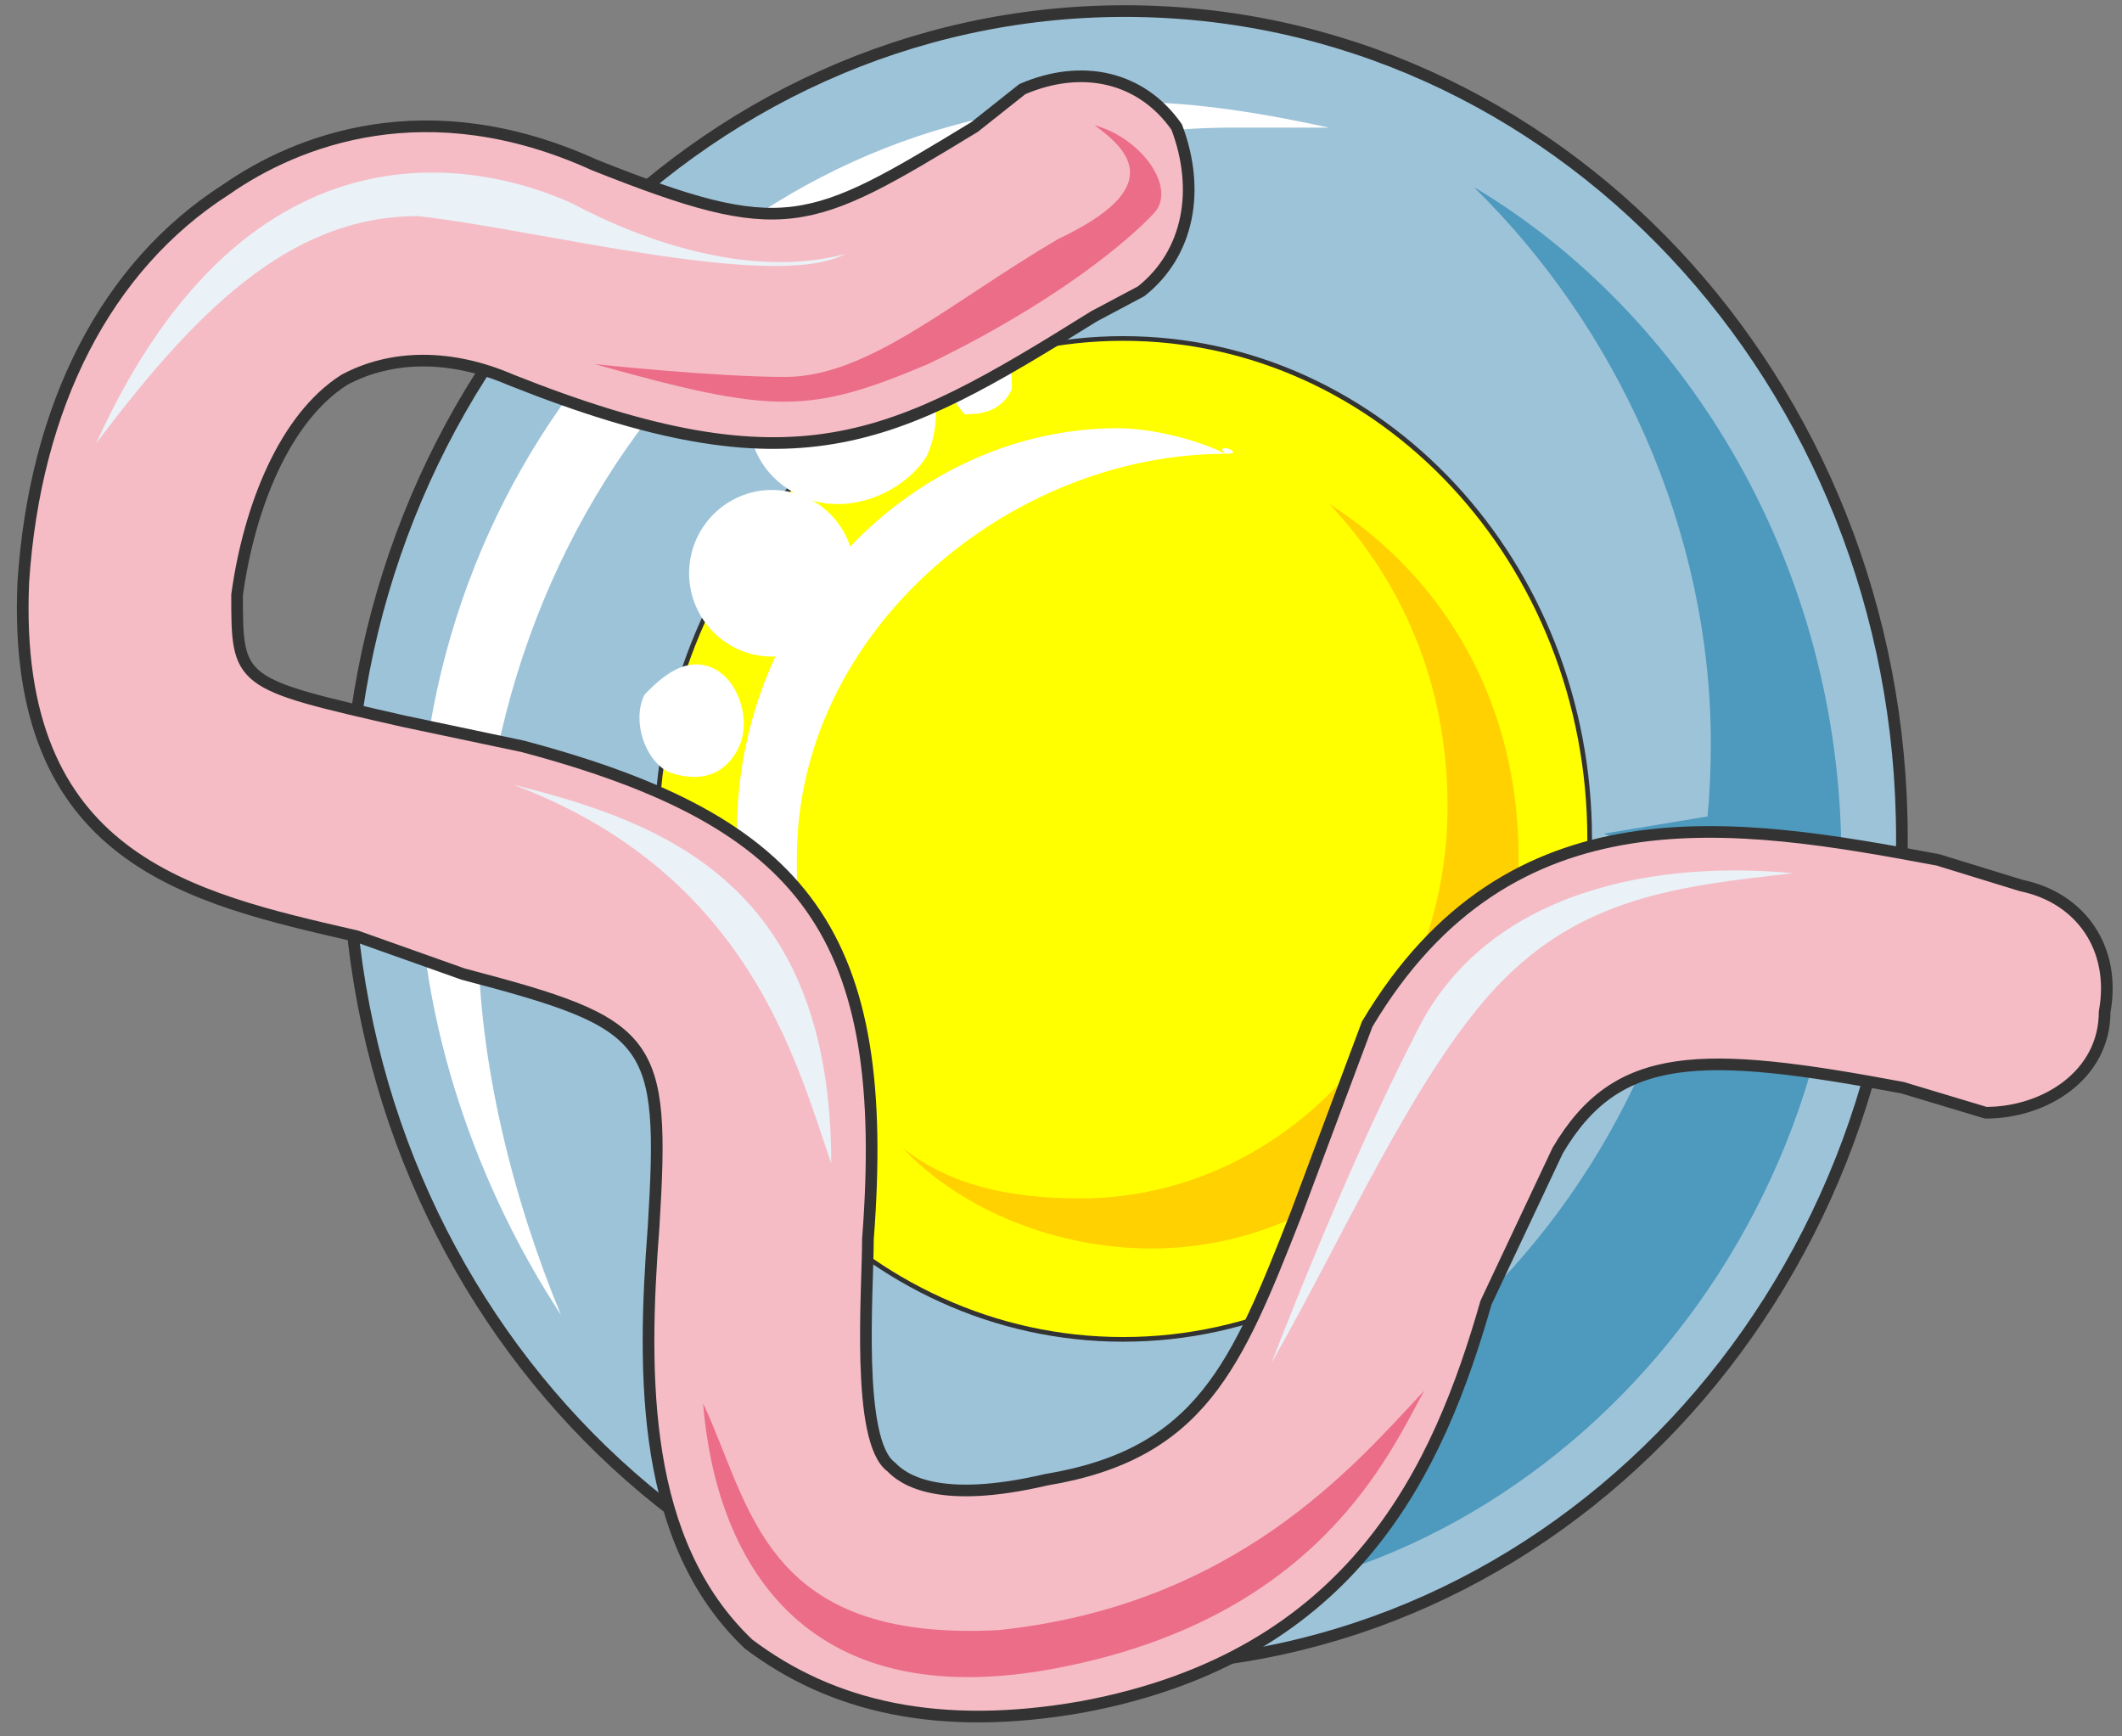<svg xmlns="http://www.w3.org/2000/svg" version="1.0" viewBox="0 0 145.625 119.131"><rect x="0" y="0" width="145.625" height="119.131" fill="#808080" stroke="none"/><defs><clipPath clipPathUnits="userSpaceOnUse" id="a"><path d="M.48-.16h145.432v119.208H.48z"/></clipPath></defs><path d="M23.866 57.525C23.866 26.185 47.77.76 77.193.76c29.462 0 53.328 25.424 53.328 56.765 0 31.381-23.866 56.766-53.328 56.766-29.422 0-53.327-25.385-53.327-56.766z" fill="#9dc3d9" fill-rule="evenodd"/><path d="M45.053 57.565c0-18.948 14.351-34.34 32.02-34.34 17.71 0 32.02 15.392 32.02 34.34 0 18.989-14.31 34.34-32.02 34.34-17.669 0-32.02-15.351-32.02-34.34z" fill="#ff0" fill-rule="evenodd"/><path d="M32.82 64.241c0-31.221 22.706-55.486 51.889-55.486h6.476c-4.038-.88-8.915-1.76-13.752-1.76-26.784 0-48.69 23.427-48.69 52.05 0 11.272 4.077 22.546 9.754 31.18-3.238-7.795-5.677-17.31-5.677-25.984z" fill="#fff" fill-rule="evenodd"/><path d="M101.139 12.832c9.754 9.554 16.27 23.466 16.27 38.217 0 28.623-21.987 52.088-48.89 52.088-8.156 0-16.27-2.598-22.827-6.076 8.155 7.795 19.588 12.992 32.62 12.992 26.065 0 48.051-23.426 48.051-51.209 0-19.948-10.593-37.297-25.224-46.012z" fill="#4e99be" fill-rule="evenodd"/><path d="M54.687 58.844c0-15.59 14.671-27.703 29.382-27.703 1.6 0-.84-.88 0 0-1.639-.88-4.917-1.759-7.355-1.759-13.872 0-26.145 12.153-26.145 27.743 0 6.037 2.479 13.832 5.717 18.15-1.6-4.318-1.6-11.234-1.6-16.43z" fill="#fff" fill-rule="evenodd"/><path d="M91.225 34.579c4.877 5.197 8.115 12.153 8.115 20.787 0 14.752-11.353 26.864-25.185 26.864-4.877 0-8.955-.88-12.233-3.478 4.078 4.318 10.594 6.916 17.11 6.916 13.832 0 25.185-12.113 25.185-26.824 0-10.393-4.877-19.068-12.992-24.265z" fill="#ffd100" fill-rule="evenodd"/><path d="M110.053 57.205c4.917 1.76 4.118 7.876 8.995 9.595 2.438-2.599 2.438-7.836 1.639-11.354z" fill="#4e99be" fill-rule="evenodd"/><path d="M45.053 57.565c0-18.948 14.351-34.34 32.02-34.34 17.71 0 32.02 15.392 32.02 34.34 0 18.989-14.31 34.34-32.02 34.34-17.669 0-32.02-15.351-32.02-34.34" fill="none" stroke="#333" stroke-width=".32" stroke-linecap="round" stroke-linejoin="round"/><path d="M47.291 39.336c0-3.158 2.559-5.716 5.677-5.716 3.158 0 5.676 2.558 5.676 5.716 0 3.158-2.518 5.717-5.676 5.717-3.118 0-5.677-2.559-5.677-5.717z" fill="#fff" fill-rule="evenodd"/><path d="M52.208 25.185c1.64-3.478 4.877-5.237 8.115-3.478 3.278 1.759 4.877 6.076 3.278 9.594-1.639 2.598-5.716 4.317-8.954 2.598-3.238-1.758-4.078-5.236-2.439-8.714zm-7.995 22.506c1.64-1.759 3.238-2.638 4.877-1.759 1.64.88 2.439 3.518 1.64 5.277-.8 1.759-2.44 2.638-4.878 1.759-1.639-.88-2.478-3.518-1.639-5.277zM65.4 24.985c.8-.88 1.6-1.76 3.238-.88.8 0 .8 1.72.8 2.599-.8 1.719-2.439 1.719-3.238 1.719-.8-.84-1.64-2.599-.8-3.438z" fill="#fff" fill-rule="evenodd"/><path d="M23.866 57.525C23.866 26.185 47.77.76 77.193.76c29.462 0 53.328 25.424 53.328 56.765 0 31.381-23.866 56.766-53.328 56.766-29.422 0-53.327-25.385-53.327-56.766" fill="none" stroke="#333" stroke-width=".8" stroke-linecap="round" stroke-linejoin="round"/><path d="M70.157 6.116 66.88 8.715c-11.433 6.956-13.032 7.795-26.104 2.598-11.433-5.197-20.387-1.719-25.304 1.72C7.317 18.269 2.4 27.783 1.6 39.936.76 59.004 13.033 61.603 24.466 64.241l7.316 2.598c13.072 3.438 13.871 4.318 13.072 17.35-.8 10.394-.8 21.667 6.516 28.623 5.716 4.317 13.072 6.036 22.866 4.317 18.789-3.478 24.505-16.47 27.743-27.743l4.917-10.434c4.078-6.916 9.794-6.916 23.666-4.317l5.716 1.719c4.078 0 8.155-2.599 8.155-6.916.8-4.357-1.639-7.835-5.716-8.675L133 59.004c-13.871-2.598-29.382-5.197-39.176 11.273L88.946 83.31c-4.077 10.393-6.556 16.47-17.15 18.228-7.355 1.72-9.794 0-10.633-.879-2.439-1.759-1.6-12.153-1.6-15.63 1.6-20.788-4.117-28.623-23.705-33.82l-8.155-1.719C16.27 46.892 16.27 46.892 16.27 40.815c.84-6.076 3.278-12.152 7.356-14.75 3.278-1.76 7.355-1.76 11.433 0 19.588 7.794 26.104 4.317 40.016-4.358l3.238-1.72c3.278-2.598 4.077-6.955 2.438-11.272-2.438-3.478-6.516-4.358-10.594-2.599z" fill="#f5bcc5" fill-rule="evenodd"/><path d="M58.005 17.43c-6.516 1.718-13.872-.88-18.749-3.478-5.716-2.599-22.026-6.956-32.66 16.47 6.556-8.675 13.072-15.591 22.067-15.591 8.155.88 24.465 5.197 29.342 2.598zM35.219 53.847c10.513 2.599 21.826 6.956 21.826 25.985-2.398-6.916-5.636-19.908-21.826-25.985zm87.866 6.077c-8.954-.88-21.147.88-26.024 11.193-4.877 9.474-9.794 22.386-9.794 22.386 4.917-8.594 9.794-19.788 15.47-25.824 5.717-6.036 12.233-6.876 20.348-7.755z" fill="#eaf1f7" fill-rule="evenodd"/><path d="M48.25 96.302c.84 10.353 6.517 21.587 24.346 18.149 17.87-3.438 22.746-14.671 25.145-19.029-4.837 5.197-12.952 14.711-29.183 16.43-16.23.88-17.03-8.635-20.307-15.55zm-7.435-71.317c12.273 3.438 14.711 3.438 22.866 0 8.955-4.318 13.872-8.595 15.511-10.354 1.599-1.719-.84-5.157-4.078-6.036 2.439 1.759 4.878 4.317-2.478 7.795-7.316 4.277-13.032 9.474-18.749 9.474-4.877 0-13.072-.88-13.072-.88z" fill="#ec6d88" fill-rule="evenodd"/><path clip-path="url(#a)" d="M70.157 6.116 66.88 8.715c-11.433 6.956-13.032 7.795-26.104 2.598-11.433-5.197-20.387-1.719-25.304 1.72C7.317 18.269 2.4 27.783 1.6 39.936.76 59.004 13.033 61.603 24.466 64.241l7.316 2.598c13.072 3.438 13.871 4.318 13.072 17.35-.8 10.394-.8 21.667 6.516 28.623 5.716 4.317 13.072 6.036 22.866 4.317 18.789-3.478 24.505-16.47 27.743-27.743l4.917-10.434c4.078-6.916 9.794-6.916 23.666-4.317l5.716 1.719c4.078 0 8.155-2.599 8.155-6.916.8-4.357-1.639-7.835-5.716-8.675L133 59.004c-13.871-2.598-29.382-5.197-39.176 11.273L88.946 83.31c-4.077 10.393-6.556 16.47-17.15 18.228-7.355 1.72-9.794 0-10.633-.879-2.439-1.759-1.6-12.153-1.6-15.63 1.6-20.788-4.117-28.623-23.705-33.82l-8.155-1.719C16.27 46.892 16.27 46.892 16.27 40.815c.84-6.076 3.278-12.152 7.356-14.75 3.278-1.76 7.355-1.76 11.433 0 19.588 7.794 26.104 4.317 40.016-4.358l3.238-1.72c3.278-2.598 4.077-6.955 2.438-11.272-2.438-3.478-6.516-4.358-10.594-2.599" fill="none" stroke="#333" stroke-width=".8" stroke-linecap="round" stroke-linejoin="round"/></svg>
